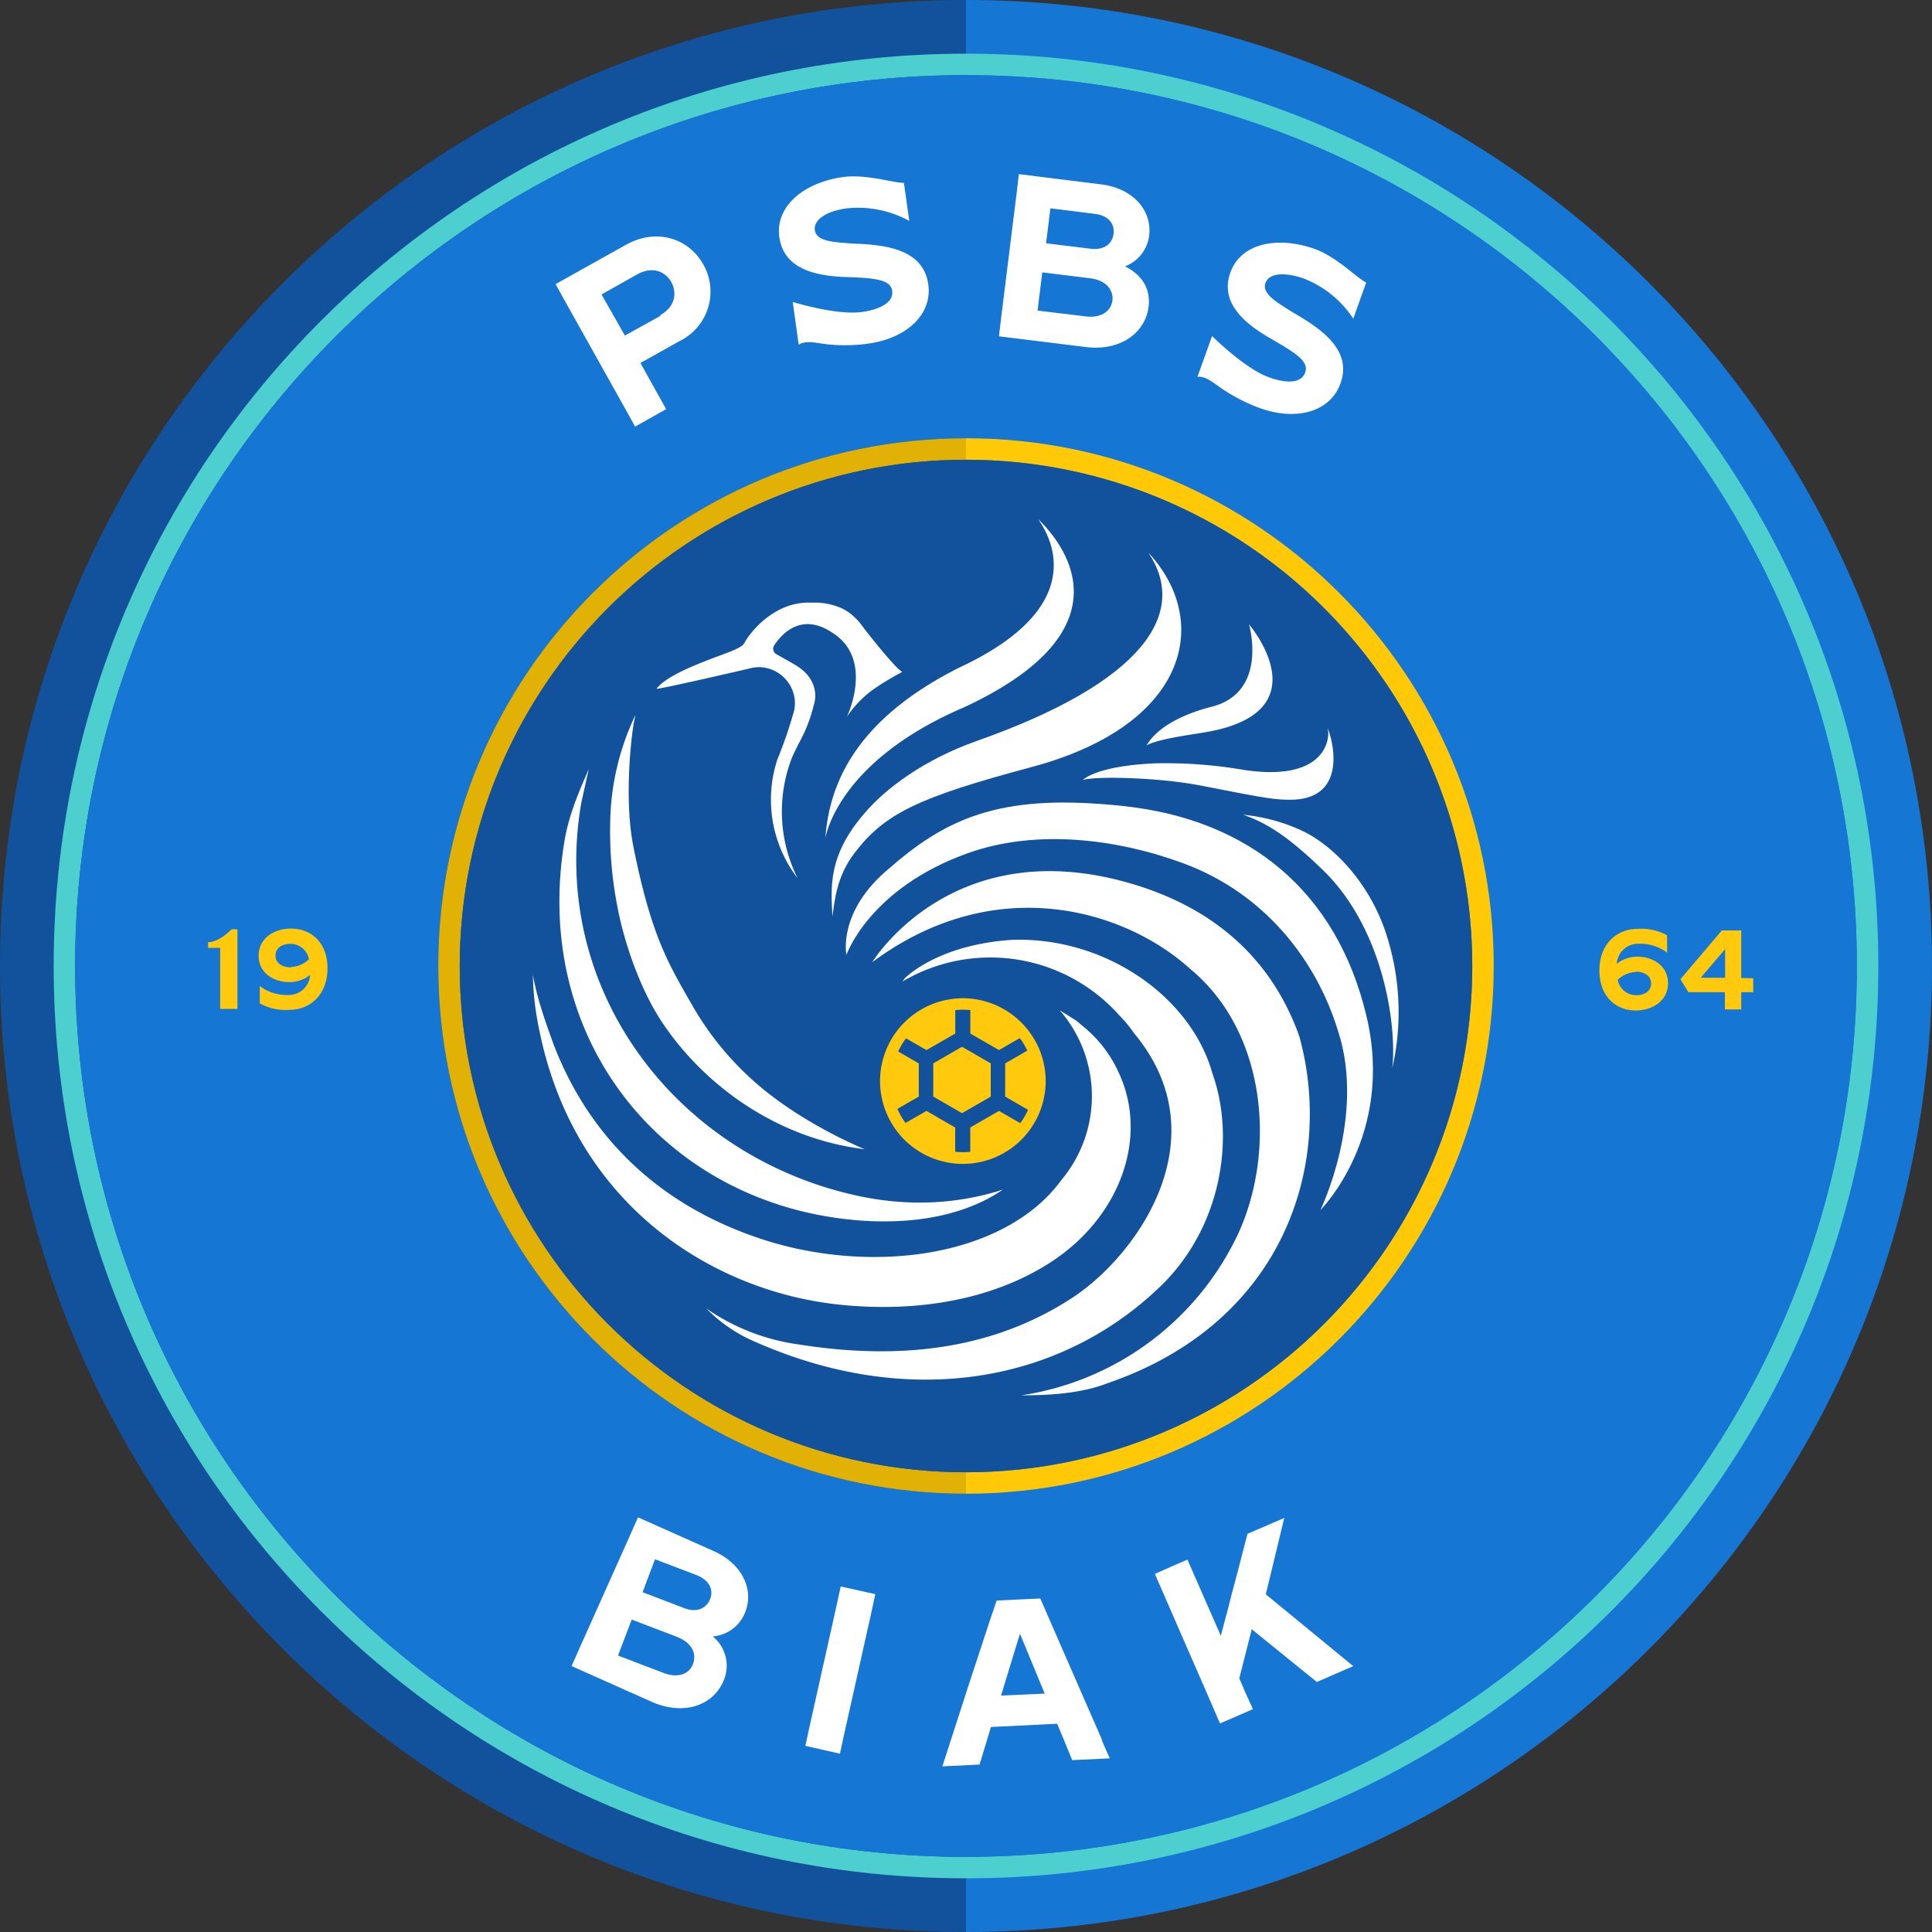 <svg xmlns="http://www.w3.org/2000/svg" viewBox="0 0 1080 1080"><rect x="0" y="0" width="1080" height="1080" fill="#333333" stroke="none"/><defs><style>.cls-1{fill:#12529c}.cls-2{fill:#1576d4}.cls-6{fill:#fff}.cls-7{fill:#ffca0d}</style></defs><g id="Layer_2" data-name="Layer 2"><g id="Layer_1-2" data-name="Layer 1"><path d="M540 0v1080C241.77 1080 0 838.23 0 540S241.77 0 540 0" class="cls-1"/><path d="M1080 540c0 298.23-241.77 540-540 540V0c298.23 0 540 241.77 540 540" class="cls-2"/><path d="M540 30C258.33 30 30 258.33 30 540s228.33 510 510 510 510-228.33 510-510S821.67 30 540 30m0 1008c-275 0-498-223-498-498S265 42 540 42s498 223 498 498-223 498-498 498" style="fill:#4dcecf"/><path d="M540 42C265 42 42 265 42 540s223 498 498 498 498-223 498-498S815 42 540 42m0 793c-162.92 0-295-132.08-295-295s132.08-295 295-295 295 132.08 295 295-132.08 295-295 295" class="cls-2"/><path d="M540 245v12c156.3 0 283 126.7 283 283S696.3 823 540 823v12c162.92 0 295-132.08 295-295S702.92 245 540 245" style="fill:#ffc907"/><path d="M257 540c0 156.3 126.7 283 283 283v12c-162.92 0-295-132.08-295-295s132.08-295 295-295v12c-156.3 0-283 126.7-283 283" style="fill:#e1b106"/><circle cx="540" cy="540" r="283" class="cls-1"/><path d="m756.48 931.39-20.35 8.85-33.82-27.39-2.56-2.13-6.98 27.5 2.14 4.95 1.44 3.36 4.05 8.89-9.54 4.16-8.89 3.83-4.37-10.12-3.26-7.52-10.44-23.92-18.32-42.02 10.66-4.74 7.55-3.25 4.48 10.22 1.92 4.38 12.25 27.97 3.94-14.82 1.66-6.61 3.83-14.46 5.49-21.1 20.56-8.89-10.33 42.71 38.88 31.91zM615.83 972.69l.29.11-30.13-69-4.45-10.22-5.49.22-13.62.68-5.28.22-3.61 10.55L541.79 941l-15 46.4 20.78-1 3.25-10.66 3.14-10.34 37-1.81 4.16 10 4.26 10.34 21-1Zm-56.22-24.83 5.49-18.06 5.06-16.52 5.71 13.8 8.13 19.66ZM489.3 891.13l-2.35 10.92-15.07 67.43-2.35 10.84-19.33-4.38 2.35-10.84 15.06-67.42 2.35-10.85zM398.85 867l-42.21-18.8-4.48 10.12L324 921.23l-4.48 10.12 44.73 19.95c17 7.58 33.71 2.85 40-11.24a21.08 21.08 0 0 0-5.81-25.28 21.29 21.29 0 0 0 17.77-12.63c5.48-12.29-.21-27.46-17.36-35.15m-11.42 63.05c-1.84 5.17-7.66 8.53-16.77 5.06h.11l-25.29-9.65 7.66-20.12 25.29 9.68c9.11 3.64 10.85 9.9 9 15.06Zm9.51-36.17c-2 5.06-7.23 7.88-14.46 5.06l-23.27-8.89 6.94-18.43 23.27 8.89c7.22 2.85 9.58 8.34 7.52 13.4ZM707.41 158.19c-2.24 6.1 6.94 11.16 15.24 16.4 16 9.22 33.43 21.11 26.67 39.75-5.78 16.19-25.07 21-45 13.81A97.3 97.3 0 0 1 679 214.34h-.18c-6.25-4.8-9.47-3.61-9.47-3.61l8.21-22.88s18.06 18.07 31.65 23c10.44 3.79 18.32 3.32 20.41-2.68s-4.66-10.51-19.11-18.79c-13-7.55-29.16-19.19-22.69-37.15 5.81-16.18 26.16-20.45 47-13.11 12.69 4.51 24.68 17.2 28.91 18.75l-7.23 20.27a58.9 58.9 0 0 0-27.89-22.54c-10.61-3.6-19.29-2.94-21.2 2.59M638.07 142.13a21.4 21.4 0 0 0 4.33-10.5c1.63-13.26-8.16-26.27-27-28.59l-45.85-5.7-1.3 11-8.53 68.66-1.3 11 48.64 6c18.43 2.31 33-7.23 35-22.48 1.19-9.32-3-17.49-13-22.54l-.11-.11a21.5 21.5 0 0 0 9.12-6.74M621.84 168c-.65 5.24-5.46 10.08-15.1 8.85h.07L580 173.62l2.64-21.36 26.78 3.29c9.67 1.23 13.07 7.23 12.42 12.45m.65-37.33c-.65 5.49-5.13 9.36-13 8.35L584.77 136l2.42-19.55 24.71 3.08c7.88.93 11.24 5.67 10.59 11.16ZM485.58 192.05a92.8 92.8 0 0 1-28.91-.4h-.18c-7.84-1.27-10 1.12-10 1.12l-3.36-24s24.24 7.62 38.7 5.64c10.84-1.56 17.74-5.71 16.91-11.82s-9-7.23-25.73-7.7c-15-.61-34.72-3.39-37.36-22.37-2.39-17.08 13.54-30.38 35.35-33.52 13.3-1.91 29.88 3.62 34.29 3.18l3 21.32a59.45 59.45 0 0 0-35.2-7c-11.05 1.52-18.39 6.36-17.59 12.21.9 6.43 11.34 6.69 21.24 7.45 18.4.61 39.35 3.1 42.17 22.76 2.41 17.08-12.44 30.2-33.33 33.13M397 159.7a30.7 30.7 0 0 0-3.81-11.81c-8.27-14.89-26.38-20.46-43.18-11.1l-22.08 12.33-17.35 9.72 5.35 9.68 33.75 60.28 5.35 9.68 17.35-9.76-5.38-9.65-9-16.15 22-12.32a30.78 30.78 0 0 0 17-30.9m-28 16.55.25.29-19.93 11.06-13.05-23 19.88-11.2c9-5 16-1.23 19.08 4.26s2.77 13.57-6.29 18.59Z" class="cls-6"/><path d="M162.65 519.08c-9.32 0-18.07 5.35-18.07 15.21S153.33 549 161.64 549a18.5 18.5 0 0 0 11.74-4 12 12 0 0 1-12.61 11.2 24.8 24.8 0 0 1-15.54-5v9.69a29.6 29.6 0 0 0 16.59 3.61c11.38 0 21.25-8.31 21.25-23.17s-9.51-22.25-20.42-22.25m0 21.68c-4.84 0-8.64-2.28-8.64-6.58s3.62-6.57 8.46-6.57a10.49 10.49 0 0 1 10.23 8.63 15.34 15.34 0 0 1-10.23 4.34ZM132.73 519.47V564h-9.65v-34.15h-6.76v-3.15c6.4 0 13.12-7.23 13.12-7.23ZM973.37 546.72v-26.6h-10.85l-23.16 27.29 4.48 7.22h20.38v9.65h9.15v-9.65h6.71v-7.8Zm-9-.15h-13.68L964 531l.36-.51ZM915.52 534.79a18.46 18.46 0 0 0-11.75 4 12 12 0 0 1 12.62-11.24 24.77 24.77 0 0 1 15.53 5v-9.68a29.67 29.67 0 0 0-16.58-3.62c-11.42 0-21.25 8.32-21.25 23.17s9.4 22.44 20.27 22.44c9.32 0 18.07-5.35 18.07-15.22s-8.64-14.85-16.91-14.85m-1 21.54a10.42 10.42 0 0 1-10.19-8.64 15.32 15.32 0 0 1 10.19-4.33l-.18-.18c4.84 0 8.64 2.24 8.64 6.57s-3.59 6.58-8.44 6.58ZM521.7 594.44v18.55l16.06 9.28 16.07-9.28v-18.55l-16.07-9.28z" class="cls-7"/><path d="M581.17 587a46.59 46.59 0 0 0-42.87-29 47 47 0 0 0-5.72.39A46.29 46.29 0 1 0 581.17 587m-10.86 40.86L558.45 621l-16.07 9.28v13.59c-1.34.13-2.7.2-4.08.2a42 42 0 0 1-4.34-.24V630.3L517.9 621l-11.69 6.75a40 40 0 0 1-4.55-7.89l11.93-6.86v-18.56l-11.51-6.65a39.5 39.5 0 0 1 4.38-7.36L517.9 587l16.1-9.24v-13.08a42 42 0 0 1 4.34-.25 39 39 0 0 1 4.08.21v13.12l16.03 9.24 11.61-6.7a39.4 39.4 0 0 1 4.22 7l-12.38 7.15V613l12.79 7.39a39.5 39.5 0 0 1-4.38 7.48Z" class="cls-7"/><path d="M628.53 492.87c-97.56-26.52-140.93 45-140.93 45 68.37-50.87 140.93-29.74 178 4 42.68 35.49 47.59 101.58 26.71 147.44A160.2 160.2 0 0 1 570.89 780c13.88 0 32.53-.73 47.78-6.62 101-34.44 126.93-124.92 107.6-194.23-12.43-34.78-39.53-70.48-97.74-86.28" class="cls-6"/><path d="M763.74 567.46c-16.69-69.27-65.58-109.35-135.68-116.87-65.37-7-96.48 4.78-130.09 34.08-30.1 24.36-24.82 49.15-24.82 49.15s12.75-37.3 68.18-57c38.12-13.52 83.11-7.95 120.37 5.85 45.46 16.91 74.29 54.2 86.36 93.95 15.46 47.52-9.94 99.81-9.94 99.81s41.88-41.69 25.62-108.97" class="cls-6"/><path d="M642 309c22.37 33.46-2 72.06-96.08 105.23-29.45 10.44-50.84 26.52-62.55 40.25-21.14 24.39-18.68 42.14-18.07 57.82 1.34-8.53 2.17-22 12.22-35.23 17.05-22.55 36.13-31.4 99.51-48.39C664.66 405.14 677.31 347 642 309" class="cls-6"/><path d="M580.25 290.08c8.45 11.92 27.75 49.83-44.48 83.33-58.07 29.38-72.27 65.33-74.4 95.29 0 0 6-42.75 77.65-73.35 96.37-44.96 53.15-93.67 41.23-105.27M641 416.58c7.37-3.59 21.38-5.33 32.59-7.21 66.77-11.24 24.6-60.37 24.6-60.37s11.18 38.06-21 46.11c-10.69 2.7-28.81 9.08-36.19 21.47M773.82 518.93c-9.43-26.16-28.18-45.82-45.24-54.21a100.4 100.4 0 0 0-33.6-9.25c12.17 4.23 24 11 44.51 30.87 34.19 33.1 41.41 87.48 38.81 110.75a140.87 140.87 0 0 0-4.48-78.16M741.91 406.44c2 3.69 1.67 31.09-46.23 24a257.8 257.8 0 0 0-49.07-3.75c-33.89 1.28-41.32 9.33-41.32 9.33 6.7-2.21 41.14-1.49 64.45 2.84 20.72 3.87 39.22 8.06 48.8 8.15 37.4 1.79 25.56-36.29 23.37-40.57M430.15 611.66a169 169 0 0 1-42.46-48.44c-13.79-24.09-23.43-39.1-33.6-89.82-5.33-26.6-1.2-62 .32-69.81l.8-3.9a143.9 143.9 0 0 0-14.1 59.69 220.8 220.8 0 0 0 6.11 57.07c5.12 20.72 13.47 40.54 22 53.62 23.45 36.17 65 66.46 114.18 72.35-.04 0-28.35-11.42-53.25-30.76" class="cls-6"/><path d="M601.33 570.33c1.74 1.39 3.51 2.88 5.4 4.48a70.7 70.7 0 0 1 18.9 25.35c16.63 36.28.19 81.81-40.58 106.89-34.61 21.43-77.5 26.38-116.42 22.19-68.62-7.41-142-52.83-164.77-142.85-3.6-14.67-5.61-26.19-6-41.29 2.85 14.58 6.81 25.41 11.85 39.38 19 49 56.59 89.11 117.69 108.7 41.38 13.29 93.16 13.65 131.71-5.57 14.32-7.17 25.27-16.19 33-26.38l1.62-2.09a73 73 0 0 0-1.37-94.41Z" class="cls-6"/><path d="M504.54 548.63a96.54 96.54 0 0 1 121.11 18.9l2.8 3a74 74 0 0 1 5.6 7.17c48.46 58.25 1.67 124-34.51 147.69-45.45 29.77-98 34.87-153.1 26.16a118.9 118.9 0 0 1-51.56-20.06 84.7 84.7 0 0 0 27.82 18.83c85.35 37.54 169.69 22.91 225.73-31 34.62-33.21 42.14-83.62 29.31-119.25-11.6-42.13-59.08-76.46-112-74.69-42.2 2.78-60.05 21.58-60.05 21.58Z" class="cls-6"/><path d="M560.62 665c-26.66 18.36-64.75 20.92-99.71 14.77-96.54-17-163-103.52-145.36-209.66 2.4-14.4 8-27.42 13.58-40.21L325 448.49C306.85 551.79 376.7 646 479.17 668.4c23.83 5.21 52.02 6.07 81.45-3.4M504.37 375.61a157 157 0 0 0-15.9 9.58 59.7 59.7 0 0 0-15.07 15.54s14.52-29.92-5.75-45.39c-1.08-.83-2.13-1.52-3.18-2.2-16.92-10.66-27.6 1.38-31.66 7.59a3.49 3.49 0 0 0 1.23 5c3 1.66 7.56 4.23 11 6.26l.29.2c6 3.62 10.42 9.53 10.42 16.93 0 2.57-.84 4.93-1.44 7.26l-.13.52a82.8 82.8 0 0 1-7.81 18.93s-3.23 6.6-3.53 7.36a83.35 83.35 0 0 0 3 67.69 72 72 0 0 1-11.24-66.45 246 246 0 0 0 8.8-25.36l.56-2a20.7 20.7 0 0 0 .31-6.06 20.4 20.4 0 0 0-19.92-18.07 22 22 0 0 0-6 .9l-.68.14c-6.65 1.58-51.31 11.87-50.64 11 6.43-8.57 30.28-16.48 40.29-20.39a42 42 0 0 0 6.54-3 6.7 6.7 0 0 0 2.54-2.64c3.23-5.85 16.61-22.6 36.41-22.08h2.32a37 37 0 0 1 15.31 3.13c6 2.86 9.74 7.26 12.87 11.68 0 .02 16.82 21.69 21.06 23.93" class="cls-6"/></g></g></svg>